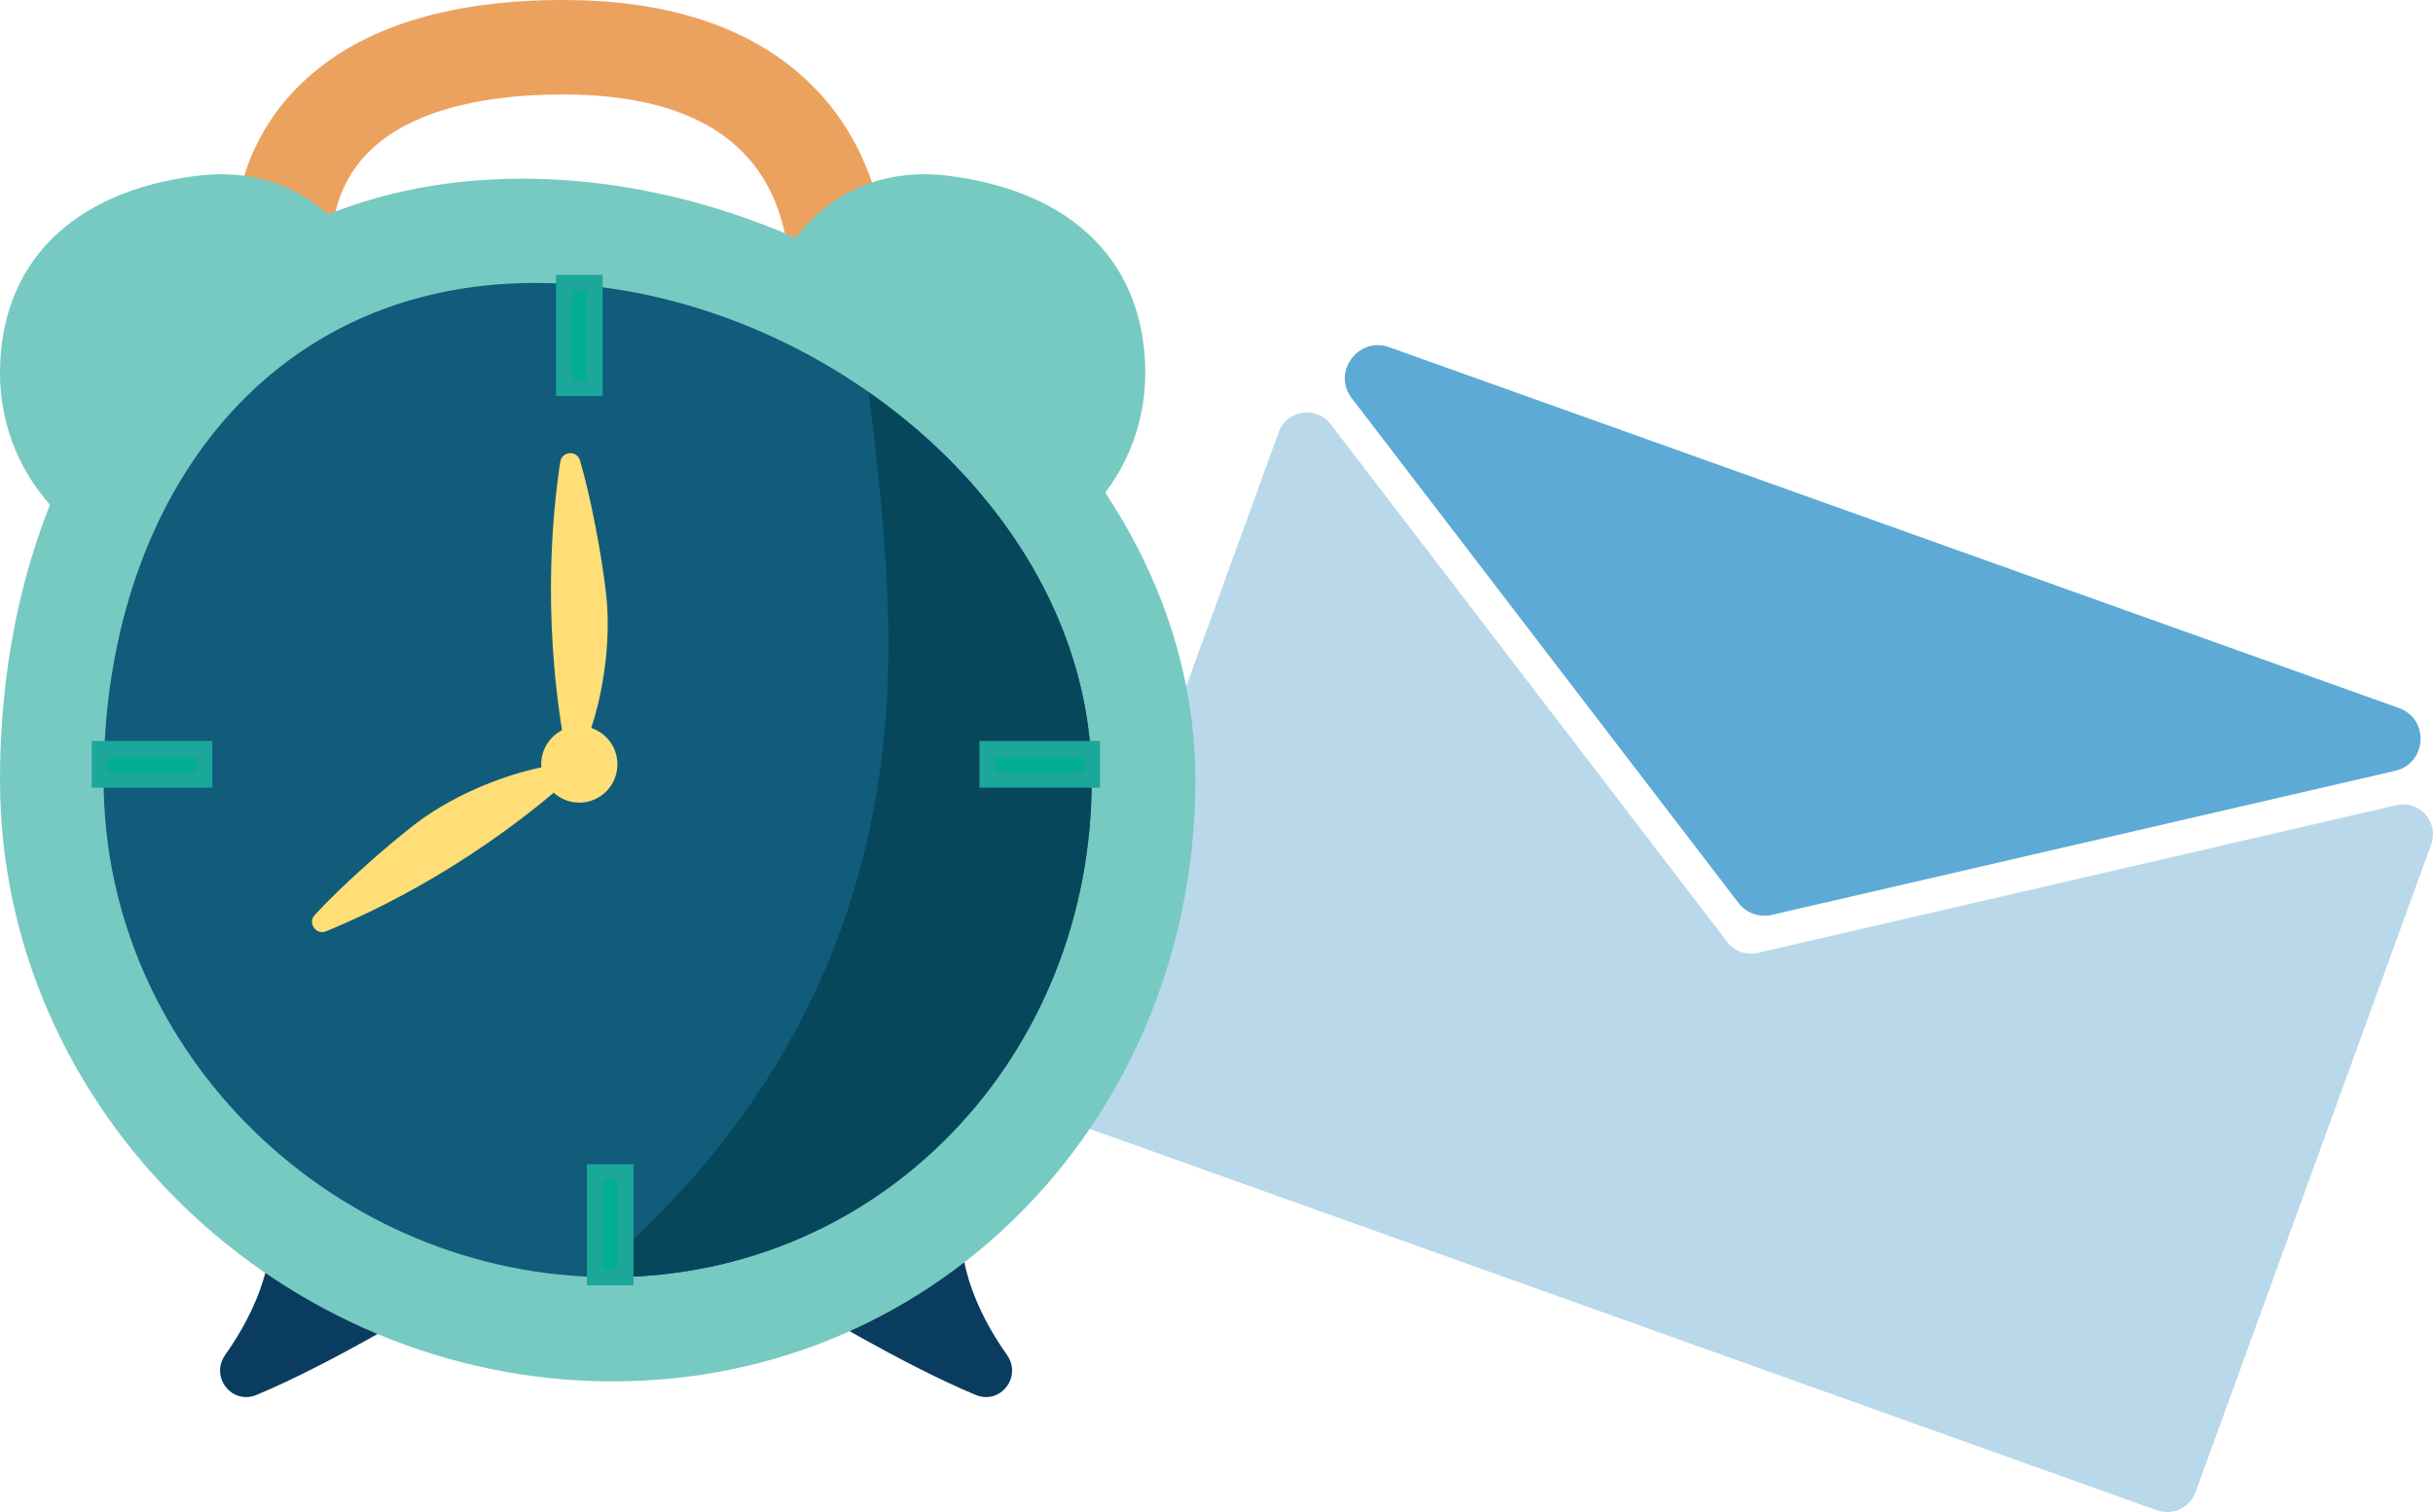 <svg width="148" height="92" viewBox="0 0 148 92" fill="none" xmlns="http://www.w3.org/2000/svg"><path d="M145.921 43.077l-61.41-21.951c-1.88-.676-3.5 1.514-2.287 3.096l23.528 30.717a1.988 1.988 0 002.043.724l37.892-8.76c1.948-.453 2.113-3.15.234-3.826z" fill="#5DAAD6"/><path d="M105.061 57.3L80.952 25.817c-.876-1.141-2.682-.871-3.173.49L63.44 65.726c-.345.95.15 1.986 1.096 2.336l66.67 23.83a1.85 1.85 0 002.351-1.1l14.33-39.409c.492-1.36-.71-2.718-2.132-2.387l-38.832 8.98a1.849 1.849 0 01-1.87-.668l.007-.01z" fill="#B9D9EA"/><g clip-path="url(#clip0_1282_6143)"><path d="M13.697 82.44c2.856-4.038 2.732-6.911 2.732-6.911l9.691 3.803s-6.016 3.672-10.523 5.544c-1.496.615-2.836-1.107-1.9-2.429v-.006zm47.559 0c-2.855-4.038-2.732-6.911-2.732-6.911l-9.691 3.803s6.016 3.672 10.524 5.544c1.496.615 2.835-1.107 1.899-2.429v-.006z" fill="#0A3C5F"/><path d="M53.906 16.986l-5.932-.42s.221-4.221-2.758-7.271C42.92 6.938 39.233 5.747 34.25 5.747c-5.457 0-9.548 1.217-11.83 3.508-2.251 2.259-2.173 4.916-2.167 5.027l-5.938.34c-.032-.516-.227-5.177 3.688-9.215C21.483 1.82 26.953 0 34.257 0c6.732 0 11.902 1.826 15.37 5.426 4.734 4.922 4.305 11.291 4.285 11.56h-.006z" fill="#ECA25F"/><path d="M23.857 22.706c0 6.631-5.34 12.005-11.928 12.005C5.338 34.71 0 29.33 0 22.706c0-6.624 4.3-11.035 11.928-12.004 7.63-.962 11.93 5.374 11.93 12.004zm21.952 0c0 6.631 5.34 12.005 11.928 12.005 6.589 0 11.929-5.374 11.929-12.005 0-6.63-4.3-11.035-11.929-12.004-7.63-.962-11.928 5.374-11.928 12.004z" fill="#76CAC2"/><path d="M0 47.462C0 67.668 17.197 84.05 37.275 84.05s35.441-16.383 35.441-36.59c0-20.205-20.859-36.589-40.943-36.589C11.688 10.872 0 27.256 0 47.462z" fill="#76CAC2"/><path d="M6.303 47.461c0 16.704 14.211 30.247 30.81 30.247 16.598 0 29.294-13.543 29.294-30.247s-17.242-30.246-33.84-30.246c-16.6 0-26.264 13.542-26.264 30.246z" fill="#105C7A"/><path d="M52.839 23.858c.943 7.652 1.77 15.382.696 23.001-1.567 11.2-6.667 20.612-14.81 28.355a43.62 43.62 0 01-2.862 2.462c.416.02.833.032 1.25.032 16.598 0 29.294-13.542 29.294-30.246 0-9.55-5.64-18.06-13.574-23.604h.006z" fill="#06475B"/><path d="M32.924 46.506a2.32 2.32 0 002.315 2.33 2.32 2.32 0 002.316-2.33 2.32 2.32 0 00-2.316-2.33 2.32 2.32 0 00-2.315 2.33z" fill="#FD7"/><path d="M34.543 46.401c-1.594-7.999-.995-14.826-.462-18.301.098-.655 1.015-.72 1.203-.079.677 2.317 1.32 5.813 1.574 8.005.638 5.387-1.671 11.337-2.315 10.382V46.4z" fill="#FD7"/><path d="M35.214 46.892c-6.01 5.472-12.144 8.45-15.383 9.773-.611.248-1.131-.511-.683-.995 1.627-1.774 4.287-4.117 6.023-5.466 4.267-3.305 10.537-4.36 10.043-3.312z" fill="#FD7"/><path d="M38.036 71.333h-1.834v6.375h1.834v-6.375zm-1.88-54.112h-1.834v6.375h1.834v-6.375zm-23.74 28.362H6.081v1.846h6.335v-1.846zm53.997 0h-6.335v1.846h6.335v-1.846z" fill="#00AF91" stroke="#1BA799" stroke-miterlimit="10"/></g><defs><clipPath id="clip0_1282_6143"><path fill="#fff" d="M0 0h72.716v85H0z"/></clipPath></defs></svg>